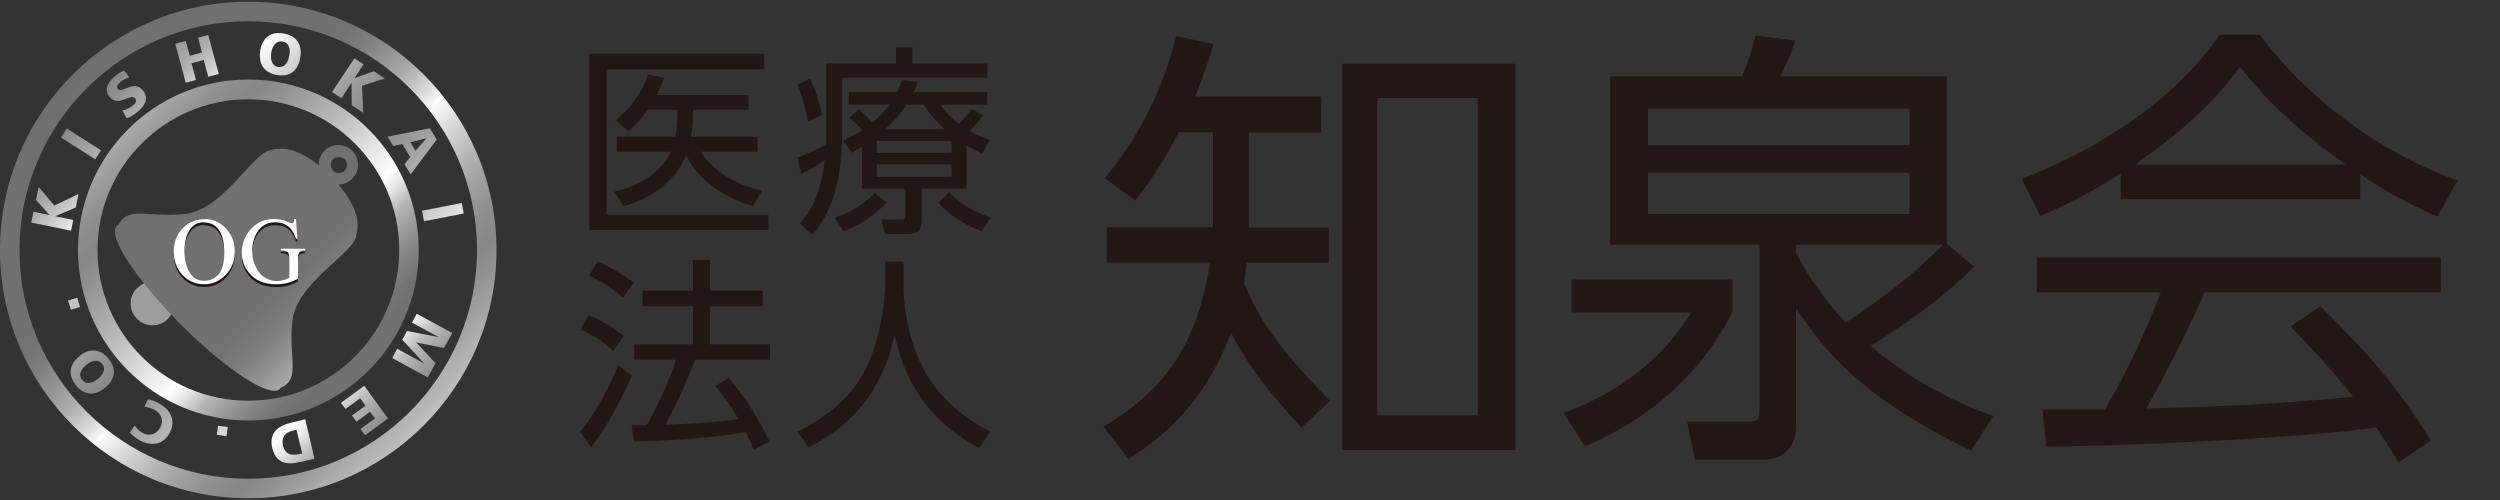 <?xml version="1.0" encoding="UTF-8"?><svg id="_レイヤー_1" xmlns="http://www.w3.org/2000/svg" xmlns:xlink="http://www.w3.org/1999/xlink" viewBox="0 0 100 20"><rect x="0" y="0" width="100" height="20" fill="#333333" stroke="none"/><defs><style>.cls-1{clip-path:url(#clippath-4);}.cls-2{fill:url(#linear-gradient-2);}.cls-3{fill:#fff;}.cls-4{fill:#221714;}.cls-5{fill:none;}.cls-6{fill:url(#linear-gradient-4);}.cls-7{fill:url(#radial-gradient);}.cls-8{fill:url(#linear-gradient-3);}.cls-9{clip-path:url(#clippath-1);}.cls-10{clip-path:url(#clippath-3);}.cls-11{clip-path:url(#clippath-2);}.cls-12{fill:url(#linear-gradient);}.cls-13{clip-path:url(#clippath);}</style><clipPath id="clippath"><path class="cls-5" d="M5.48,11.52c-.34.34-.34.9,0,1.23.34.35.9.35,1.24,0,.34-.34.34-.89,0-1.23-.17-.17-.39-.25-.62-.25s-.44.09-.61.25"/></clipPath><radialGradient id="radial-gradient" cx="2624.43" cy="1506.7" fx="2624.43" fy="1506.7" r="1.72" gradientTransform="translate(-1327.64 -753.56) scale(.51)" gradientUnits="userSpaceOnUse"><stop offset="0" stop-color="#fff"/><stop offset="1" stop-color="#9d9d9e"/></radialGradient><clipPath id="clippath-1"><path class="cls-5" d="M8.67,17.39l.39.06.05-.37-.39-.05-.05.37ZM11.32,17.82c-.07-.31.07-.52.38-.59l.16-.04.23.95-.17.03c-.06.02-.11.02-.17.02-.22,0-.37-.12-.44-.38M11.64,16.91c-.54.12-.89.43-.75,1.01.15.61.57.69,1.11.56l.58-.13-.37-1.58-.57.14ZM5.78,16.27c.13.02.27.05.4.12.27.15.38.42.23.71-.14.26-.43.37-.7.22-.13-.07-.23-.17-.32-.3l-.2.29c.12.11.25.22.39.3.47.25.95.19,1.21-.3.29-.54-.05-.97-.42-1.17-.19-.11-.33-.14-.45-.17l-.15.31ZM13.64,16.11l.18.25.59-.43.21.3-.54.39.18.25.54-.4.2.27-.58.42.18.25.92-.67-.95-1.31-.94.69ZM3.28,15.2c-.16-.21-.04-.43.18-.61.21-.17.47-.24.63-.03.16.21.03.44-.18.6-.13.1-.26.16-.38.16-.09,0-.18-.04-.25-.13M3.19,14.24c-.41.32-.49.74-.16,1.16.33.42.75.45,1.16.12.41-.32.49-.74.16-1.16-.18-.23-.39-.34-.62-.34-.18,0-.37.07-.55.22M16.47,12.9l1.09.59h0s-1.28-.25-1.28-.25l-.19.35.89.96h0s-1.09-.6-1.09-.6l-.2.37,1.42.78.31-.57-.77-.83h0s1.11.22,1.11.22l.33-.6-1.42-.77-.2.37ZM2.72,12.02l.12.37.36-.11-.11-.37-.36.11ZM16.88,8.43l.08.42,1.59-.31-.08-.42-1.59.31ZM1.43,7.99l.55.61h0s-.64-.13-.64-.13l-.09.43,1.59.33.09-.43-.72-.15h0s.82-.35.82-.35l.11-.54-.97.46-.62-.74-.11.51ZM2.44,5.5l1.37.87.23-.36-1.37-.87-.23.36ZM16.41,5.69l.65-.16h0s-.44.5-.44.5l-.21-.34ZM15.5,5.47l.23.37.36-.08.32.52-.23.29.25.4,1.04-1.39-.28-.45-1.7.34ZM4.62,3.03c-.26.2-.49.52-.25.83.21.26.45.18.65.1.16-.06.3-.13.39-.02.08.11,0,.21-.11.29-.14.11-.3.17-.41.19l.18.31c.15-.05.31-.15.42-.25.28-.22.49-.53.23-.86-.2-.26-.44-.18-.65-.1-.15.06-.29.13-.36.04-.09-.11.05-.23.13-.3.1-.07.21-.14.33-.16l-.19-.28c-.1.03-.24.11-.36.21M13.3,3.69l.36.24.4-.62h0s.01.9.01.9l.46.3-.05-1.08.91-.29-.43-.29-.78.28h0s.36-.56.36-.56l-.36-.24-.9,1.35ZM7.92,1.5l.16.6-.49.13-.16-.59-.42.11.42,1.56.41-.11-.18-.67.49-.13.18.67.42-.11-.42-1.56-.42.11ZM11.13,2.68c-.26-.04-.32-.31-.28-.57.04-.28.19-.49.45-.45.26.04.33.29.27.57-.04.24-.16.45-.38.45-.02,0-.04,0-.07,0M10.41,2.04c-.08.51.15.87.67.96.52.09.85-.18.93-.7.09-.51-.14-.87-.67-.96-.06-.01-.12-.02-.19-.02-.42,0-.67.27-.75.72"/></clipPath><linearGradient id="linear-gradient" x1="-2684.75" y1="-356.88" x2="-2683.03" y2="-356.88" gradientTransform="translate(-4417.51 33290.28) rotate(90) scale(12.4)" gradientUnits="userSpaceOnUse"><stop offset="0" stop-color="#717071"/><stop offset=".05" stop-color="#747374"/><stop offset=".09" stop-color="#7f7e7f"/><stop offset=".13" stop-color="#929192"/><stop offset=".18" stop-color="#acabac"/><stop offset=".22" stop-color="#cecdce"/><stop offset=".26" stop-color="#f6f6f6"/><stop offset=".26" stop-color="#fff"/><stop offset=".31" stop-color="#dcdcdc"/><stop offset=".37" stop-color="#b7b8b8"/><stop offset=".43" stop-color="#9c9d9d"/><stop offset=".48" stop-color="#8c8d8d"/><stop offset=".52" stop-color="#878888"/><stop offset=".57" stop-color="#969797"/><stop offset=".67" stop-color="#bebebe"/><stop offset=".8" stop-color="#fefefe"/><stop offset=".8" stop-color="#fff"/><stop offset=".83" stop-color="#e4e4e4"/><stop offset=".86" stop-color="#bbbabb"/><stop offset=".9" stop-color="#9a9a9a"/><stop offset=".94" stop-color="#838283"/><stop offset=".97" stop-color="#757475"/><stop offset="1" stop-color="#717071"/></linearGradient><clipPath id="clippath-2"><path class="cls-5" d="M13.32,6.82c-.06-.06-.09-.14-.09-.23s.03-.16.09-.22c.06-.06.15-.09.23-.09.18,0,.33.14.33.32s-.14.32-.33.32c-.08,0-.17-.03-.23-.1M12.98,6.03c-.15.15-.23.35-.23.56,0,0,0,0,0,.02-.91-.7-1.42-.74-1.99-.59-.68.18-1.85,2.34-3.31,2.53-.51.07-.95.04-1.33.02-.68-.04-1.14-.08-1.37.42h0s-.06.03-.08.05c-.38.38.77,2.15,2.57,3.95,1.8,1.8,3.57,2.95,3.95,2.57.03-.02.04-.05.05-.08l.02.02c.78-.36.26-1.25.44-2.7.18-1.46,2.35-2.63,2.53-3.3.16-.6.11-1.13-.69-2.12.43,0,.78-.36.78-.79s-.35-.79-.79-.79c-.21,0-.41.08-.56.23"/></clipPath><linearGradient id="linear-gradient-2" x1="-2684.84" y1="-356.84" x2="-2683.13" y2="-356.84" gradientTransform="translate(-4414.28 33304.12) rotate(90) scale(12.4)" xlink:href="#linear-gradient"/><clipPath id="clippath-3"><path class="cls-5" d="M.78,10C.78,4.96,4.89.85,9.93.85s9.15,4.1,9.15,9.15-4.11,9.15-9.15,9.15S.78,15.05.78,10M0,10c0,5.48,4.46,9.93,9.93,9.93s9.93-4.45,9.93-9.93S15.41.07,9.93.07,0,4.52,0,10"/></clipPath><linearGradient id="linear-gradient-3" x1="-2684.79" y1="-356.87" x2="-2683.08" y2="-356.87" gradientTransform="translate(-4415.34 33297.23) rotate(90) scale(12.4)" xlink:href="#linear-gradient"/><clipPath id="clippath-4"><path class="cls-5" d="M3.9,10c0-3.33,2.71-6.03,6.03-6.03s6.04,2.71,6.04,6.03-2.71,6.03-6.04,6.03-6.03-2.7-6.03-6.03M3.12,10c0,3.76,3.06,6.82,6.81,6.82s6.82-3.06,6.82-6.82-3.06-6.82-6.82-6.82-6.81,3.06-6.81,6.82"/></clipPath><linearGradient id="linear-gradient-4" x1="-2684.77" y1="-356.95" x2="-2683.05" y2="-356.95" gradientTransform="translate(-4416.2 33286.11) rotate(90) scale(12.4)" xlink:href="#linear-gradient"/></defs><g class="cls-13"><rect class="cls-7" x="5.13" y="11.27" width="1.92" height="1.83"/></g><g class="cls-9"><rect class="cls-12" x="-2.34" y="-2.26" width="24.47" height="24.47" transform="translate(-4.15 9.92) rotate(-45)"/></g><g class="cls-11"><rect class="cls-2" x="2.18" y="3.71" width="14.32" height="14.32" transform="translate(-4.95 9.79) rotate(-45)"/></g><g class="cls-10"><rect class="cls-8" x="-4.12" y="-4.05" width="28.09" height="28.09" transform="translate(-4.16 9.95) rotate(-45)"/></g><g class="cls-1"><rect class="cls-6" x=".29" y=".36" width="19.28" height="19.28" transform="translate(-4.16 9.95) rotate(-45)"/></g><path class="cls-4" d="M8.19,8.87c.32,0,.6.13.84.37.24.25.36.55.36.92,0,.38-.12.7-.36.95-.24.25-.52.37-.86.37s-.63-.12-.87-.37c-.23-.24-.35-.56-.35-.95s.13-.72.4-.96c.23-.22.51-.33.84-.33M8.16,9c-.22,0-.4.08-.53.25-.17.2-.25.5-.25.9s.09.72.26.94c.13.16.31.25.53.25.24,0,.43-.09.58-.27.15-.18.22-.47.22-.86,0-.43-.08-.74-.25-.95-.14-.17-.32-.25-.56-.25"/><path class="cls-4" d="M11.84,8.87l.06.79h-.06c-.07-.19-.15-.34-.25-.44-.15-.14-.34-.21-.57-.21-.32,0-.56.12-.72.37-.14.21-.21.47-.21.75,0,.24.04.45.14.65.09.19.21.34.36.43.15.09.31.14.46.14.1,0,.18-.01.27-.04.09-.02.17-.06.25-.1v-.72c0-.13,0-.21-.03-.25-.01-.03-.05-.06-.09-.08-.04-.02-.11-.03-.21-.03v-.07h.97v.07h-.05c-.09,0-.16.03-.2.1-.03.04-.04.14-.04.27v.76c-.14.07-.28.13-.42.17-.13.04-.29.05-.46.05-.48,0-.85-.15-1.09-.46-.19-.23-.28-.5-.28-.8,0-.22.06-.43.15-.63.13-.24.3-.42.51-.55.18-.11.4-.16.65-.16.09,0,.17.01.25.02.08.01.18.05.31.1.07.02.11.04.14.04.02,0,.05-.02.06-.03.02-.02.03-.07.03-.13h.07Z"/><path class="cls-3" d="M8.19,8.76c.32,0,.6.12.84.37.24.25.36.55.36.92s-.12.7-.36.94c-.24.25-.52.38-.86.38s-.63-.12-.87-.37c-.23-.24-.35-.56-.35-.94s.13-.72.4-.97c.23-.22.51-.32.84-.32M8.16,8.89c-.22,0-.4.08-.53.25-.17.21-.25.51-.25.9s.09.72.26.94c.13.17.31.25.53.25.24,0,.43-.09.58-.27.15-.18.22-.47.22-.86,0-.42-.08-.75-.25-.95-.14-.17-.32-.25-.56-.25"/><path class="cls-3" d="M11.84,8.76l.06.79h-.06c-.07-.2-.15-.35-.25-.44-.15-.14-.34-.22-.57-.22-.32,0-.56.13-.72.38-.14.21-.21.47-.21.75,0,.24.04.46.14.65.09.2.21.34.36.43.15.09.31.14.46.14.1,0,.18-.01.27-.03.09-.02.17-.06.25-.1v-.72c0-.13,0-.21-.03-.25-.01-.04-.05-.07-.09-.09-.04-.02-.11-.03-.21-.03v-.07h.97v.07h-.05c-.09,0-.16.03-.2.1-.03.04-.04.13-.04.27v.76c-.14.07-.28.13-.42.17-.13.03-.29.05-.46.05-.48,0-.85-.16-1.09-.47-.19-.23-.28-.5-.28-.8,0-.22.06-.43.15-.63.13-.24.3-.42.51-.55.18-.11.4-.16.65-.16.09,0,.17,0,.25.03.08,0,.18.04.31.1.07.02.11.04.14.04.02,0,.05-.01.06-.04.02-.02.03-.06.03-.13h.07Z"/><path class="cls-4" d="M30.57,2.15v.62h-6.31v5.82h6.48v.61h-7.17V2.15h7ZM30.3,5.47v.6h-2.26c.28.52,1.13,1.27,2.44,1.56l-.36.62c-1.82-.56-2.47-1.59-2.67-2.05-.53,1.23-1.57,1.75-2.49,2.06l-.39-.59c.4-.1,1.69-.41,2.26-1.6h-2.16v-.6h2.35c.04-.25.08-.5.08-1.08h-1.19c-.27.38-.46.58-.78.86l-.51-.44c.57-.46,1.05-1.05,1.3-1.83l.65.14c-.13.32-.19.46-.31.68h3.68v.59h-2.22c0,.47-.02.73-.08,1.08h2.64Z"/><path class="cls-4" d="M33.06,2.54h2.78v-.65h.66v.65h3v.57h-5.81v2.2c0,2.66-.87,3.7-1.2,4.08l-.49-.44c.36-.45.81-1.03.99-2.53-.4.27-.71.42-.95.54l-.14-.66c.56-.22.74-.31,1.15-.51,0-.13,0-.28,0-.51v-2.74ZM32.32,4.85c-.09-.48-.23-1-.42-1.46l.5-.24c.23.46.4,1.03.48,1.44l-.56.27ZM33.39,8.7c.65-.22,1.04-.44,1.61-.98l.47.39c-.69.67-1.19.94-1.73,1.14l-.35-.54ZM38.65,7.54h-1.78v1.3c0,.5-.35.52-.6.52h-.87l-.14-.58h.77c.16,0,.19-.03.19-.19v-1.04h-1.74v-1.68c-.17.1-.23.14-.4.24l-.36-.48c.28-.14.49-.24.77-.43-.27-.28-.29-.31-.52-.48l.37-.34c.26.19.48.44.56.52.25-.2.45-.41.68-.71h-1.63v-.51h1.94c.08-.18.12-.28.19-.47l.64.07c-.08.2-.11.28-.17.4h2.94v.51h-1.88c.16.2.36.47.75.77.23-.25.43-.49.52-.61l.45.27c-.25.32-.53.6-.55.62.36.2.58.28.81.36l-.31.54c-.22-.11-.37-.18-.62-.33v1.74ZM38.06,5.64h-2.99v.48h2.99v-.48ZM38.06,6.57h-2.99v.51h2.99v-.51ZM37.79,5.17c-.47-.42-.67-.73-.85-.98h-.69c-.1.15-.32.51-.85.98h2.38ZM37.96,7.68c.58.56.92.75,1.67,1.02l-.36.55c-.62-.22-1.31-.65-1.74-1.14l.43-.43Z"/><path class="cls-4" d="M23.2,17.27c.65-.77,1.13-1.72,1.54-2.66l.54.41c-.33.78-1.01,2.09-1.64,2.87l-.44-.62ZM24.54,14.04c-.39-.36-.73-.59-1.32-.86l.32-.57c.52.19,1.02.51,1.41.83l-.41.59ZM24.92,11.91c-.4-.38-1.03-.74-1.37-.89l.36-.55c.39.16.92.44,1.43.84l-.42.6ZM29.14,15.11c.69.82,1.11,1.48,1.64,2.54l-.62.33c-.1-.23-.17-.4-.33-.69-.38.06-1.95.32-4.47.37l-.1-.65h.61c.48-.86,1.01-2.03,1.16-2.62h-1.66v-.62h2.35v-1.52h-2.02v-.62h2.02v-1.23h.68v1.23h2.11v.62h-2.11v1.52h2.4v.62h-3c-.32.89-.9,2.09-1.19,2.6.77-.03,2.04-.09,2.94-.22,0,0-.48-.81-.94-1.33l.56-.34Z"/><path class="cls-4" d="M36.14,10.44v.98c0,1.07.29,2.37.79,3.32.52.98,1.36,1.85,2.7,2.53l-.48.65c-2.29-1.24-3.04-3.04-3.37-4.53-.46,2.26-1.77,3.68-3.43,4.5l-.46-.62c1.48-.73,2.41-1.68,2.87-2.79.56-1.33.65-2.79.65-3.05v-.97h.73Z"/><path class="cls-4" d="M52.85,3.87v1.43h-2.9v3.8h3.2v1.41h-3.28c-.05.43-.07.56-.11.83.58,1.32,1.16,2.37,3.44,4.69l-1.14,1.08c-1.23-1.34-2.1-2.41-2.82-3.8-1.16,3.15-3.19,4.45-4.09,5.05l-1.01-1.29c2.26-1.38,3.69-2.99,4.27-6.57h-4.14v-1.41h4.25v-3.8h-1.36c-.56,1.05-.96,1.7-1.74,2.73l-1.23-.89c1.41-1.7,2.32-3.57,2.86-5.68l1.5.31c-.31.98-.47,1.43-.74,2.1h5.03ZM60.62,18h-6.93V2.55h6.93v15.45ZM59.11,3.92h-4.02v12.69h4.02V3.92Z"/><path class="cls-4" d="M69.3,11.18v1.3c-1.77,3.47-4.63,4.81-5.9,5.38l-.85-1.34c1.16-.45,3.53-1.45,5.09-4.02h-4.78v-1.32h6.44ZM78.97,10.65c-1.21,1.25-2.66,2.26-4.14,3.18,2.01,1.76,4.24,2.57,4.9,2.81l-.89,1.38c-4.45-2.14-5.94-4.09-7-5.7v4.78c0,.16-.04,1.29-1.36,1.29h-2.68l-.31-1.52h2.44c.25,0,.45-.02.45-.4v-6.68h-5.97V3.05h5.27c.23-.54.42-1.09.54-1.63l1.59.2c-.07.27-.22.67-.6,1.43h6.66v6.7l1.09.91ZM65.92,4.34v1.47h10.46v-1.47h-10.46ZM65.92,6.91v1.65h10.46v-1.65h-10.46ZM71.84,10.13c.33.58.83,1.54,1.99,2.77,1.19-.76,2.71-1.9,3.89-3.11h-5.88v.34Z"/><path class="cls-4" d="M94.4,7.96h-9.57v-1.01c-1.61,1-2.61,1.43-3.22,1.68l-.74-1.47c5.39-2.12,7.42-5.05,7.91-5.77h1.61c1.88,2.52,4.76,4.71,7.91,5.83l-.8,1.45c-.8-.36-1.81-.83-3.09-1.7v1ZM92.81,12.25c1.94,1.9,3.04,3.17,4.43,5.37l-1.3.87c-.29-.49-.51-.83-.89-1.39-3.02.43-10.41.76-13.19.76l-.16-1.48h2.5c1.14-1.96,1.83-3.64,2.23-4.69h-4.96v-1.39h16.16v1.39h-9.45c-.43,1-1.16,2.57-2.33,4.65.45-.02,2.48-.07,2.86-.09,2.21-.09,4.07-.25,5.41-.38-.18-.24-1.09-1.38-2.5-2.81l1.19-.81ZM93.83,6.58c-2.55-1.81-3.6-3.11-4.23-3.91-1.14,1.59-2.68,2.86-4.2,3.91h8.43Z"/></svg>